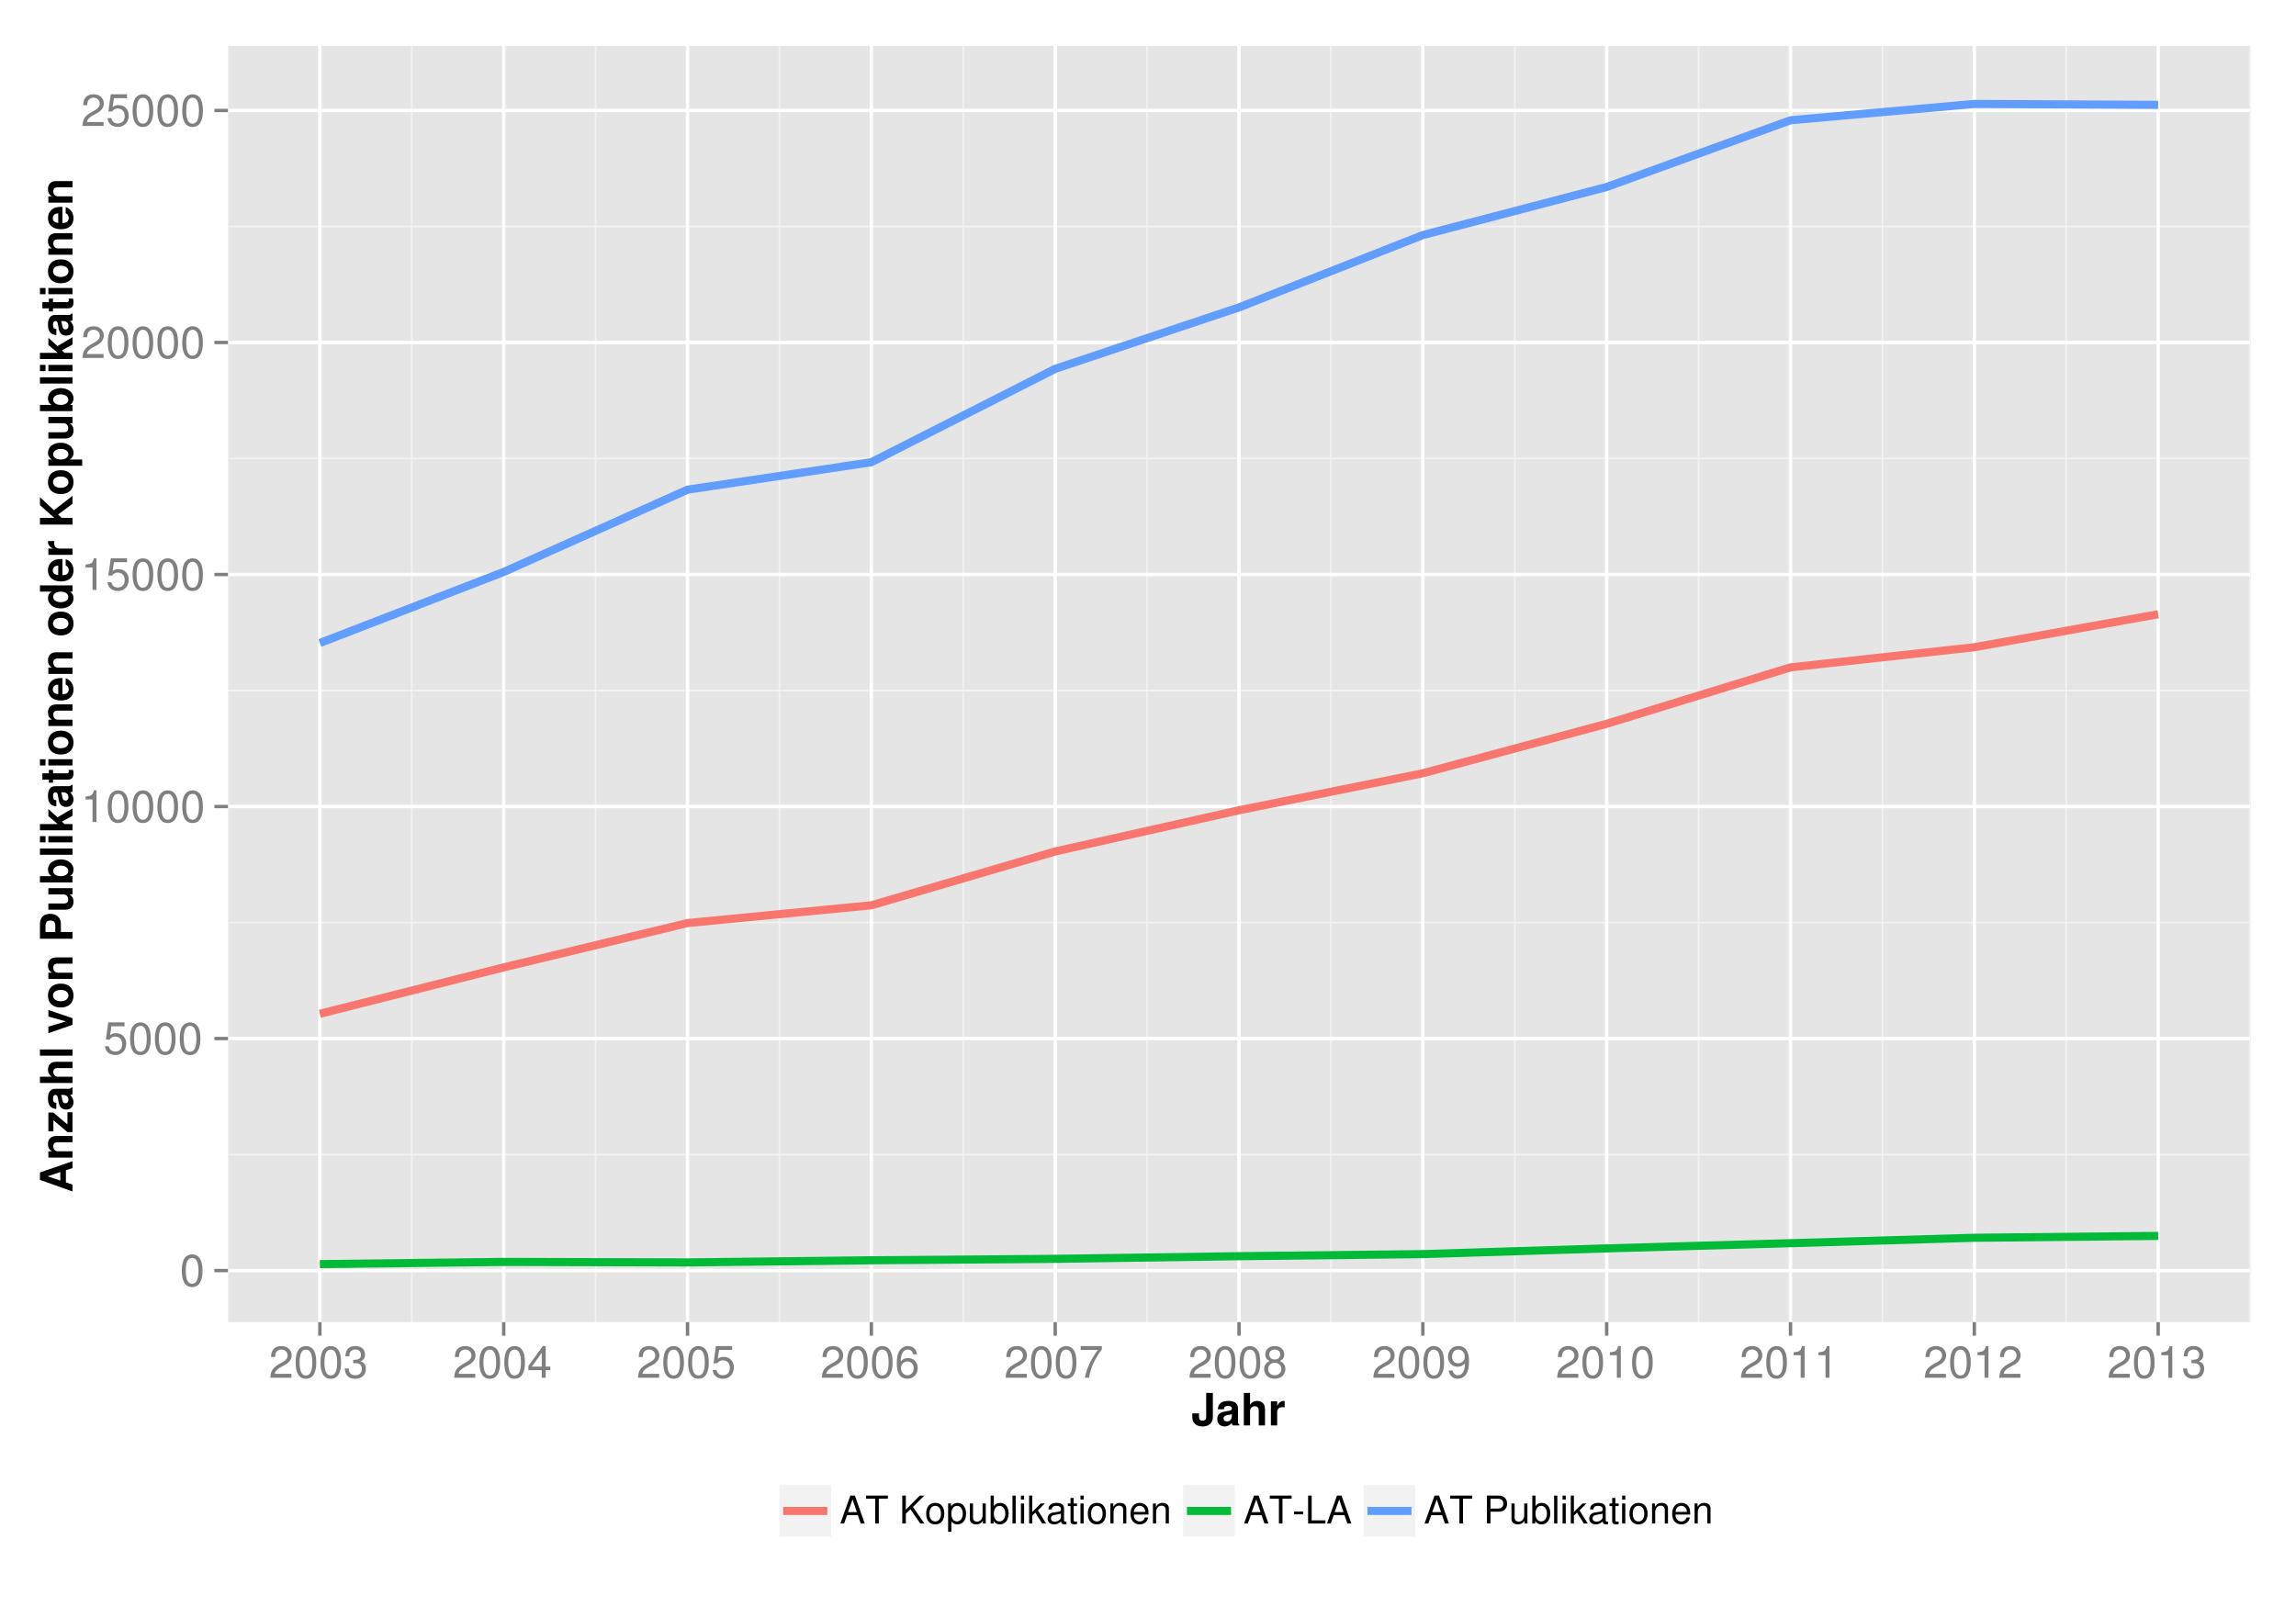 <?xml version="1.0" encoding="UTF-8"?>
<svg xmlns="http://www.w3.org/2000/svg" xmlns:xlink="http://www.w3.org/1999/xlink" width="720pt" height="504pt" viewBox="0 0 720 504" version="1.1">
<defs>
<g>
<symbol overflow="visible" id="glyph0-0">
<path style="stroke:none;" d=""/>
</symbol>
<symbol overflow="visible" id="glyph0-1">
<path style="stroke:none;" d="M 3.844 -9.922 C 2.922 -9.922 2.094 -9.516 1.562 -8.828 C 0.922 -7.969 0.609 -6.641 0.609 -4.797 C 0.609 -1.453 1.719 0.328 3.844 0.328 C 5.953 0.328 7.094 -1.453 7.094 -4.719 C 7.094 -6.656 6.797 -7.938 6.125 -8.828 C 5.609 -9.531 4.781 -9.922 3.844 -9.922 Z M 3.844 -8.828 C 5.188 -8.828 5.844 -7.484 5.844 -4.828 C 5.844 -2.016 5.188 -0.703 3.828 -0.703 C 2.516 -0.703 1.859 -2.078 1.859 -4.781 C 1.859 -7.5 2.516 -8.828 3.844 -8.828 Z M 3.844 -8.828 "/>
</symbol>
<symbol overflow="visible" id="glyph0-2">
<path style="stroke:none;" d="M 6.656 -9.922 L 1.547 -9.922 L 0.797 -4.516 L 1.938 -4.516 C 2.5 -5.203 2.984 -5.453 3.75 -5.453 C 5.078 -5.453 5.922 -4.531 5.922 -3.062 C 5.922 -1.641 5.094 -0.766 3.75 -0.766 C 2.672 -0.766 2.016 -1.312 1.719 -2.438 L 0.484 -2.438 C 0.656 -1.625 0.797 -1.234 1.094 -0.875 C 1.656 -0.109 2.656 0.328 3.781 0.328 C 5.781 0.328 7.188 -1.141 7.188 -3.234 C 7.188 -5.188 5.875 -6.531 3.969 -6.531 C 3.281 -6.531 2.719 -6.359 2.141 -5.938 L 2.531 -8.703 L 6.656 -8.703 Z M 6.656 -9.922 "/>
</symbol>
<symbol overflow="visible" id="glyph0-3">
<path style="stroke:none;" d="M 3.625 -7.062 L 3.625 0 L 4.859 0 L 4.859 -9.922 L 4.047 -9.922 C 3.609 -8.406 3.328 -8.188 1.422 -7.953 L 1.422 -7.062 Z M 3.625 -7.062 "/>
</symbol>
<symbol overflow="visible" id="glyph0-4">
<path style="stroke:none;" d="M 7.078 -1.219 L 1.859 -1.219 C 1.984 -2.031 2.438 -2.547 3.656 -3.266 L 5.047 -4.016 C 6.438 -4.781 7.156 -5.797 7.156 -7.016 C 7.156 -7.844 6.812 -8.609 6.234 -9.141 C 5.641 -9.672 4.906 -9.922 3.969 -9.922 C 2.719 -9.922 1.781 -9.484 1.234 -8.641 C 0.875 -8.109 0.734 -7.484 0.703 -6.484 L 1.938 -6.484 C 1.969 -7.156 2.062 -7.562 2.219 -7.875 C 2.547 -8.484 3.188 -8.844 3.938 -8.844 C 5.047 -8.844 5.891 -8.047 5.891 -6.984 C 5.891 -6.203 5.438 -5.531 4.547 -5.031 L 3.266 -4.297 C 1.188 -3.125 0.594 -2.188 0.469 0 L 7.078 0 Z M 7.078 -1.219 "/>
</symbol>
<symbol overflow="visible" id="glyph0-5">
<path style="stroke:none;" d="M 3.094 -4.547 L 3.25 -4.547 L 3.766 -4.562 C 5.125 -4.562 5.828 -3.953 5.828 -2.766 C 5.828 -1.516 5.047 -0.766 3.766 -0.766 C 2.422 -0.766 1.766 -1.438 1.688 -2.891 L 0.453 -2.891 C 0.5 -2.094 0.641 -1.562 0.875 -1.125 C 1.391 -0.172 2.359 0.328 3.719 0.328 C 5.766 0.328 7.078 -0.891 7.078 -2.766 C 7.078 -4.031 6.594 -4.734 5.406 -5.141 C 6.328 -5.5 6.797 -6.203 6.797 -7.203 C 6.797 -8.906 5.656 -9.922 3.766 -9.922 C 1.766 -9.922 0.703 -8.828 0.656 -6.719 L 1.891 -6.719 C 1.906 -7.328 1.953 -7.656 2.109 -7.969 C 2.391 -8.516 3.016 -8.844 3.781 -8.844 C 4.875 -8.844 5.531 -8.203 5.531 -7.156 C 5.531 -6.453 5.281 -6.031 4.734 -5.812 C 4.391 -5.672 3.969 -5.609 3.094 -5.594 Z M 3.094 -4.547 "/>
</symbol>
<symbol overflow="visible" id="glyph0-6">
<path style="stroke:none;" d="M 4.578 -2.375 L 4.578 0 L 5.812 0 L 5.812 -2.375 L 7.281 -2.375 L 7.281 -3.484 L 5.812 -3.484 L 5.812 -9.922 L 4.906 -9.922 L 0.391 -3.688 L 0.391 -2.375 Z M 4.578 -3.484 L 1.469 -3.484 L 4.578 -7.828 Z M 4.578 -3.484 "/>
</symbol>
<symbol overflow="visible" id="glyph0-7">
<path style="stroke:none;" d="M 6.969 -7.344 C 6.734 -8.953 5.672 -9.922 4.156 -9.922 C 3.062 -9.922 2.094 -9.391 1.5 -8.516 C 0.875 -7.547 0.609 -6.328 0.609 -4.516 C 0.609 -2.859 0.859 -1.797 1.438 -0.906 C 1.969 -0.109 2.844 0.328 3.938 0.328 C 5.828 0.328 7.188 -1.078 7.188 -3.031 C 7.188 -4.875 5.922 -6.172 4.141 -6.172 C 3.156 -6.172 2.391 -5.797 1.859 -5.062 C 1.875 -7.484 2.656 -8.828 4.078 -8.828 C 4.938 -8.828 5.547 -8.281 5.734 -7.344 Z M 3.984 -5.078 C 5.188 -5.078 5.922 -4.25 5.922 -2.922 C 5.922 -1.688 5.078 -0.766 3.953 -0.766 C 2.797 -0.766 1.938 -1.719 1.938 -3 C 1.938 -4.234 2.766 -5.078 3.984 -5.078 Z M 3.984 -5.078 "/>
</symbol>
<symbol overflow="visible" id="glyph0-8">
<path style="stroke:none;" d="M 7.281 -9.922 L 0.641 -9.922 L 0.641 -8.703 L 6 -8.703 C 3.641 -5.328 2.672 -3.266 1.938 0 L 3.25 0 C 3.797 -3.172 5.047 -5.906 7.281 -8.891 Z M 7.281 -9.922 "/>
</symbol>
<symbol overflow="visible" id="glyph0-9">
<path style="stroke:none;" d="M 5.469 -5.219 C 6.5 -5.844 6.828 -6.344 6.828 -7.281 C 6.828 -8.828 5.609 -9.922 3.844 -9.922 C 2.094 -9.922 0.875 -8.828 0.875 -7.281 C 0.875 -6.359 1.203 -5.859 2.219 -5.219 C 1.078 -4.672 0.516 -3.844 0.516 -2.766 C 0.516 -0.938 1.891 0.328 3.844 0.328 C 5.812 0.328 7.188 -0.938 7.188 -2.75 C 7.188 -3.844 6.625 -4.672 5.469 -5.219 Z M 3.844 -8.828 C 4.906 -8.828 5.578 -8.219 5.578 -7.25 C 5.578 -6.328 4.891 -5.719 3.844 -5.719 C 2.812 -5.719 2.125 -6.328 2.125 -7.266 C 2.125 -8.219 2.812 -8.828 3.844 -8.828 Z M 3.844 -4.672 C 5.078 -4.672 5.922 -3.891 5.922 -2.734 C 5.922 -1.547 5.078 -0.766 3.828 -0.766 C 2.625 -0.766 1.781 -1.562 1.781 -2.734 C 1.781 -3.891 2.625 -4.672 3.844 -4.672 Z M 3.844 -4.672 "/>
</symbol>
<symbol overflow="visible" id="glyph0-10">
<path style="stroke:none;" d="M 0.734 -2.266 C 0.984 -0.641 2.047 0.328 3.562 0.328 C 4.641 0.328 5.641 -0.203 6.219 -1.094 C 6.844 -2.062 7.125 -3.281 7.125 -5.078 C 7.125 -6.75 6.875 -7.812 6.281 -8.688 C 5.734 -9.484 4.875 -9.922 3.781 -9.922 C 1.891 -9.922 0.531 -8.531 0.531 -6.578 C 0.531 -4.734 1.797 -3.438 3.578 -3.438 C 4.516 -3.438 5.203 -3.766 5.859 -4.531 C 5.844 -2.109 5.047 -0.766 3.641 -0.766 C 2.766 -0.766 2.172 -1.312 1.969 -2.266 Z M 3.766 -8.844 C 4.906 -8.844 5.781 -7.891 5.781 -6.609 C 5.781 -5.391 4.922 -4.516 3.719 -4.516 C 2.531 -4.516 1.797 -5.344 1.797 -6.672 C 1.797 -7.938 2.625 -8.844 3.766 -8.844 Z M 3.766 -8.844 "/>
</symbol>
<symbol overflow="visible" id="glyph1-0">
<path style="stroke:none;" d=""/>
</symbol>
<symbol overflow="visible" id="glyph1-1">
<path style="stroke:none;" d="M 4.703 -10.203 L 4.703 -2.656 C 4.703 -1.891 4.297 -1.469 3.562 -1.469 C 2.766 -1.469 2.438 -1.859 2.438 -2.797 L 2.438 -3.781 L 0.344 -3.781 L 0.344 -2.766 C 0.344 -1.703 0.594 -1.047 1.188 -0.484 C 1.781 0.047 2.562 0.328 3.531 0.328 C 5.609 0.328 6.797 -0.75 6.797 -2.656 L 6.797 -10.203 Z M 4.703 -10.203 "/>
</symbol>
<symbol overflow="visible" id="glyph1-2">
<path style="stroke:none;" d="M 7.344 -0.234 C 6.984 -0.562 6.891 -0.766 6.891 -1.156 L 6.891 -5.359 C 6.891 -6.906 5.844 -7.688 3.797 -7.688 C 1.75 -7.688 0.688 -6.812 0.562 -5.062 L 2.453 -5.062 C 2.547 -5.859 2.875 -6.109 3.844 -6.109 C 4.594 -6.109 4.969 -5.859 4.969 -5.344 C 4.969 -5.094 4.844 -4.875 4.641 -4.766 C 4.375 -4.625 4.375 -4.625 3.406 -4.469 L 2.625 -4.328 C 1.125 -4.078 0.391 -3.297 0.391 -1.953 C 0.391 -1.297 0.578 -0.766 0.922 -0.391 C 1.359 0.062 2.016 0.328 2.688 0.328 C 3.531 0.328 4.297 -0.047 4.984 -0.75 C 4.984 -0.359 5.031 -0.219 5.203 0 L 7.344 0 Z M 4.969 -3.031 C 4.969 -1.906 4.406 -1.266 3.422 -1.266 C 2.766 -1.266 2.359 -1.609 2.359 -2.172 C 2.359 -2.766 2.656 -3.031 3.469 -3.203 L 4.141 -3.328 C 4.656 -3.438 4.75 -3.453 4.969 -3.562 Z M 4.969 -3.031 "/>
</symbol>
<symbol overflow="visible" id="glyph1-3">
<path style="stroke:none;" d="M 0.938 -10.203 L 0.938 0 L 2.891 0 L 2.891 -4.531 C 2.891 -5.406 3.531 -6.016 4.406 -6.016 C 4.828 -6.016 5.172 -5.859 5.391 -5.562 C 5.562 -5.312 5.609 -5.109 5.609 -4.625 L 5.609 0 L 7.578 0 L 7.578 -5.062 C 7.578 -6 7.328 -6.672 6.797 -7.109 C 6.375 -7.469 5.734 -7.688 5.109 -7.688 C 4.141 -7.688 3.438 -7.297 2.891 -6.469 L 2.891 -10.203 Z M 0.938 -10.203 "/>
</symbol>
<symbol overflow="visible" id="glyph1-4">
<path style="stroke:none;" d="M 0.875 -7.562 L 0.875 0 L 2.844 0 L 2.844 -4.016 C 2.844 -5.172 3.422 -5.734 4.562 -5.734 C 4.781 -5.734 4.906 -5.719 5.188 -5.688 L 5.188 -7.672 C 5.062 -7.688 5 -7.688 4.938 -7.688 C 4.047 -7.688 3.266 -7.094 2.844 -6.078 L 2.844 -7.562 Z M 0.875 -7.562 "/>
</symbol>
<symbol overflow="visible" id="glyph2-0">
<path style="stroke:none;" d=""/>
</symbol>
<symbol overflow="visible" id="glyph2-1">
<path style="stroke:none;" d="M -2.062 -7.016 L 0 -7.688 L 0 -9.844 L -10.203 -6.312 L -10.203 -3.984 L 0 -0.359 L 0 -2.5 L -2.062 -3.188 Z M -3.812 -6.438 L -3.812 -3.781 L -7.797 -5.109 Z M -3.812 -6.438 "/>
</symbol>
<symbol overflow="visible" id="glyph2-2">
<path style="stroke:none;" d="M -7.562 -0.875 L 0 -0.875 L 0 -2.844 L -4.531 -2.844 C -5.438 -2.844 -6.016 -3.469 -6.016 -4.422 C -6.016 -5.266 -5.562 -5.688 -4.656 -5.688 L 0 -5.688 L 0 -7.641 L -5.062 -7.641 C -6.734 -7.641 -7.688 -6.719 -7.688 -5.109 C -7.688 -4.094 -7.312 -3.406 -6.469 -2.844 L -7.562 -2.844 Z M -7.562 -0.875 "/>
</symbol>
<symbol overflow="visible" id="glyph2-3">
<path style="stroke:none;" d="M -7.562 -6.422 L -7.562 -0.547 L -5.984 -0.547 L -5.984 -4.031 L -1.578 -0.297 L 0 -0.297 L 0 -6.547 L -1.578 -6.547 L -1.578 -2.719 L -5.984 -6.422 Z M -7.562 -6.422 "/>
</symbol>
<symbol overflow="visible" id="glyph2-4">
<path style="stroke:none;" d="M -0.234 -7.344 C -0.562 -6.984 -0.766 -6.891 -1.156 -6.891 L -5.359 -6.891 C -6.906 -6.891 -7.688 -5.844 -7.688 -3.797 C -7.688 -1.75 -6.812 -0.688 -5.062 -0.562 L -5.062 -2.453 C -5.859 -2.547 -6.109 -2.875 -6.109 -3.844 C -6.109 -4.594 -5.859 -4.969 -5.344 -4.969 C -5.094 -4.969 -4.875 -4.844 -4.766 -4.641 C -4.625 -4.375 -4.625 -4.375 -4.469 -3.406 L -4.328 -2.625 C -4.078 -1.125 -3.297 -0.391 -1.953 -0.391 C -1.297 -0.391 -0.766 -0.578 -0.391 -0.922 C 0.062 -1.359 0.328 -2.016 0.328 -2.688 C 0.328 -3.531 -0.047 -4.297 -0.75 -4.984 C -0.359 -4.984 -0.219 -5.031 0 -5.203 L 0 -7.344 Z M -3.031 -4.969 C -1.906 -4.969 -1.266 -4.406 -1.266 -3.422 C -1.266 -2.766 -1.609 -2.359 -2.172 -2.359 C -2.766 -2.359 -3.031 -2.656 -3.203 -3.469 L -3.328 -4.141 C -3.438 -4.656 -3.453 -4.75 -3.562 -4.969 Z M -3.031 -4.969 "/>
</symbol>
<symbol overflow="visible" id="glyph2-5">
<path style="stroke:none;" d="M -10.203 -0.938 L 0 -0.938 L 0 -2.891 L -4.531 -2.891 C -5.406 -2.891 -6.016 -3.531 -6.016 -4.406 C -6.016 -4.828 -5.859 -5.172 -5.562 -5.391 C -5.312 -5.562 -5.109 -5.609 -4.625 -5.609 L 0 -5.609 L 0 -7.578 L -5.062 -7.578 C -6 -7.578 -6.672 -7.328 -7.109 -6.797 C -7.469 -6.375 -7.688 -5.734 -7.688 -5.109 C -7.688 -4.141 -7.297 -3.438 -6.469 -2.891 L -10.203 -2.891 Z M -10.203 -0.938 "/>
</symbol>
<symbol overflow="visible" id="glyph2-6">
<path style="stroke:none;" d="M -10.203 -2.891 L -10.203 -0.938 L 0 -0.938 L 0 -2.891 Z M -10.203 -2.891 "/>
</symbol>
<symbol overflow="visible" id="glyph2-7">
<path style="stroke:none;" d=""/>
</symbol>
<symbol overflow="visible" id="glyph2-8">
<path style="stroke:none;" d="M 0 -4.906 L -7.562 -7.5 L -7.562 -5.438 L -2.031 -3.906 L -7.562 -2.266 L -7.562 -0.203 L 0 -2.844 Z M 0 -4.906 "/>
</symbol>
<symbol overflow="visible" id="glyph2-9">
<path style="stroke:none;" d="M -7.688 -4.219 C -7.688 -1.906 -6.156 -0.484 -3.688 -0.484 C -1.188 -0.484 0.328 -1.906 0.328 -4.234 C 0.328 -6.531 -1.203 -7.969 -3.625 -7.969 C -6.188 -7.969 -7.688 -6.578 -7.688 -4.219 Z M -6.109 -4.234 C -6.109 -5.312 -5.141 -6 -3.656 -6 C -2.234 -6 -1.266 -5.281 -1.266 -4.234 C -1.266 -3.156 -2.234 -2.453 -3.688 -2.453 C -5.125 -2.453 -6.109 -3.156 -6.109 -4.234 Z M -6.109 -4.234 "/>
</symbol>
<symbol overflow="visible" id="glyph2-10">
<path style="stroke:none;" d="M -3.641 -3.156 L -3.641 -5.781 C -3.641 -7.656 -4.969 -8.859 -7.047 -8.859 C -9.094 -8.859 -10.203 -7.703 -10.203 -5.578 L -10.203 -1.062 L 0 -1.062 L 0 -3.156 Z M -5.391 -3.156 L -8.453 -3.156 L -8.453 -5.125 C -8.453 -6.25 -7.969 -6.766 -6.922 -6.766 C -5.875 -6.766 -5.391 -6.25 -5.391 -5.125 Z M -5.391 -3.156 "/>
</symbol>
<symbol overflow="visible" id="glyph2-11">
<path style="stroke:none;" d="M 0 -7.578 L -7.562 -7.578 L -7.562 -5.609 L -2.828 -5.609 C -1.938 -5.609 -1.344 -4.984 -1.344 -4.031 C -1.344 -3.188 -1.797 -2.766 -2.703 -2.766 L -7.562 -2.766 L -7.562 -0.812 L -2.297 -0.812 C -0.625 -0.812 0.328 -1.734 0.328 -3.344 C 0.328 -4.375 -0.062 -5.047 -0.891 -5.609 L 0 -5.609 Z M 0 -7.578 "/>
</symbol>
<symbol overflow="visible" id="glyph2-12">
<path style="stroke:none;" d="M -10.203 -0.828 L 0 -0.828 L 0 -2.781 L -0.766 -2.781 C -0.031 -3.266 0.328 -3.922 0.328 -4.875 C 0.328 -6.672 -1.406 -8.047 -3.688 -8.047 C -4.703 -8.047 -5.734 -7.734 -6.469 -7.234 C -7.203 -6.719 -7.688 -5.797 -7.688 -4.875 C -7.688 -3.938 -7.344 -3.266 -6.578 -2.781 L -10.203 -2.781 Z M -6.047 -4.438 C -6.047 -5.406 -5.062 -6.094 -3.672 -6.094 C -2.297 -6.094 -1.312 -5.406 -1.312 -4.438 C -1.312 -3.438 -2.266 -2.781 -3.703 -2.781 C -5.078 -2.781 -6.047 -3.453 -6.047 -4.438 Z M -6.047 -4.438 "/>
</symbol>
<symbol overflow="visible" id="glyph2-13">
<path style="stroke:none;" d="M -7.562 -2.891 L -7.562 -0.938 L 0 -0.938 L 0 -2.891 Z M -10.203 -2.891 L -10.203 -0.938 L -8.453 -0.938 L -8.453 -2.891 Z M -10.203 -2.891 "/>
</symbol>
<symbol overflow="visible" id="glyph2-14">
<path style="stroke:none;" d="M -4.625 -2.781 L -10.203 -2.781 L -10.203 -0.828 L 0 -0.828 L 0 -2.781 L -2.484 -2.781 L -3.328 -3.562 L 0 -5.375 L 0 -7.672 L -4.703 -4.906 L -7.562 -7.484 L -7.562 -5.266 Z M -4.625 -2.781 "/>
</symbol>
<symbol overflow="visible" id="glyph2-15">
<path style="stroke:none;" d="M -7.406 -4.219 L -7.406 -3.125 L -9.438 -3.125 L -9.438 -1.156 L -7.406 -1.156 L -7.406 -0.203 L -6.109 -0.203 L -6.109 -1.156 L -1.453 -1.156 C -0.266 -1.156 0.328 -1.797 0.328 -3.078 C 0.328 -3.516 0.281 -3.859 0.172 -4.219 L -1.203 -4.219 C -1.172 -4.016 -1.156 -3.906 -1.156 -3.766 C -1.156 -3.25 -1.312 -3.125 -1.984 -3.125 L -6.109 -3.125 L -6.109 -4.219 Z M -7.406 -4.219 "/>
</symbol>
<symbol overflow="visible" id="glyph2-16">
<path style="stroke:none;" d="M -3.156 -7.344 C -3.328 -7.344 -3.406 -7.344 -3.5 -7.344 C -4.25 -7.344 -4.953 -7.234 -5.484 -7.062 C -6.859 -6.547 -7.688 -5.328 -7.688 -3.812 C -7.688 -1.641 -6.125 -0.312 -3.578 -0.312 C -1.156 -0.312 0.328 -1.625 0.328 -3.766 C 0.328 -5.453 -0.641 -6.828 -2.125 -7.266 L -2.125 -5.328 C -1.531 -5.094 -1.172 -4.547 -1.172 -3.844 C -1.172 -3.281 -1.406 -2.828 -1.828 -2.547 C -2.109 -2.359 -2.453 -2.297 -3.156 -2.266 Z M -4.469 -2.297 C -5.609 -2.422 -6.188 -2.906 -6.188 -3.781 C -6.188 -4.266 -5.953 -4.719 -5.562 -5 C -5.281 -5.188 -4.984 -5.266 -4.469 -5.312 Z M -4.469 -2.297 "/>
</symbol>
<symbol overflow="visible" id="glyph2-17">
<path style="stroke:none;" d="M 0 -5.672 L 0 -7.625 L -10.203 -7.625 L -10.203 -5.672 L -6.578 -5.672 C -7.344 -5.188 -7.688 -4.516 -7.688 -3.578 C -7.688 -1.781 -5.953 -0.406 -3.672 -0.406 C -2.641 -0.406 -1.609 -0.719 -0.875 -1.219 C -0.156 -1.734 0.328 -2.656 0.328 -3.578 C 0.328 -4.516 -0.031 -5.188 -0.766 -5.672 Z M -6.047 -4.016 C -6.047 -5.016 -5.078 -5.672 -3.641 -5.672 C -2.266 -5.672 -1.312 -5 -1.312 -4.016 C -1.312 -3.031 -2.281 -2.359 -3.672 -2.359 C -5.062 -2.359 -6.047 -3.031 -6.047 -4.016 Z M -6.047 -4.016 "/>
</symbol>
<symbol overflow="visible" id="glyph2-18">
<path style="stroke:none;" d="M -7.562 -0.875 L 0 -0.875 L 0 -2.844 L -4.016 -2.844 C -5.172 -2.844 -5.734 -3.422 -5.734 -4.562 C -5.734 -4.781 -5.719 -4.906 -5.688 -5.188 L -7.672 -5.188 C -7.688 -5.062 -7.688 -5 -7.688 -4.938 C -7.688 -4.047 -7.094 -3.266 -6.078 -2.844 L -7.562 -2.844 Z M -7.562 -0.875 "/>
</symbol>
<symbol overflow="visible" id="glyph2-19">
<path style="stroke:none;" d="M -3.422 -3.141 L -4.516 -4.188 L 0 -7.531 L 0 -10.031 L -5.812 -5.531 L -10.203 -9.609 L -10.203 -7.125 L -5.719 -3.141 L -10.203 -3.141 L -10.203 -1.031 L 0 -1.031 L 0 -3.141 Z M -3.422 -3.141 "/>
</symbol>
<symbol overflow="visible" id="glyph2-20">
<path style="stroke:none;" d="M -7.562 -2.766 L -7.562 -0.812 L 3.047 -0.812 L 3.047 -2.766 L -0.891 -2.766 C -0.062 -3.25 0.344 -3.922 0.344 -4.875 C 0.344 -6.688 -1.375 -8.031 -3.672 -8.031 C -4.734 -8.031 -5.797 -7.734 -6.5 -7.219 C -7.203 -6.719 -7.688 -5.781 -7.688 -4.875 C -7.688 -3.922 -7.281 -3.25 -6.438 -2.766 Z M -6.047 -4.422 C -6.047 -5.422 -5.078 -6.078 -3.641 -6.078 C -2.266 -6.078 -1.297 -5.391 -1.297 -4.422 C -1.297 -3.438 -2.25 -2.766 -3.672 -2.766 C -5.078 -2.766 -6.047 -3.438 -6.047 -4.422 Z M -6.047 -4.422 "/>
</symbol>
<symbol overflow="visible" id="glyph3-0">
<path style="stroke:none;" d=""/>
</symbol>
<symbol overflow="visible" id="glyph3-1">
<path style="stroke:none;" d="M 5.688 -2.625 L 6.594 0 L 7.844 0 L 4.766 -8.75 L 3.328 -8.75 L 0.203 0 L 1.391 0 L 2.312 -2.625 Z M 5.375 -3.562 L 2.594 -3.562 L 4.031 -7.547 Z M 5.375 -3.562 "/>
</symbol>
<symbol overflow="visible" id="glyph3-2">
<path style="stroke:none;" d="M 4.25 -7.766 L 7.109 -7.766 L 7.109 -8.75 L 0.25 -8.75 L 0.25 -7.766 L 3.125 -7.766 L 3.125 0 L 4.25 0 Z M 4.25 -7.766 "/>
</symbol>
<symbol overflow="visible" id="glyph3-3">
<path style="stroke:none;" d=""/>
</symbol>
<symbol overflow="visible" id="glyph3-4">
<path style="stroke:none;" d="M 2.062 -3.062 L 3.484 -4.484 L 6.578 0 L 7.891 0 L 4.297 -5.188 L 7.859 -8.75 L 6.422 -8.75 L 2.062 -4.312 L 2.062 -8.75 L 0.953 -8.75 L 0.953 0 L 2.062 0 Z M 2.062 -3.062 "/>
</symbol>
<symbol overflow="visible" id="glyph3-5">
<path style="stroke:none;" d="M 3.266 -6.469 C 1.5 -6.469 0.438 -5.203 0.438 -3.094 C 0.438 -0.984 1.484 0.281 3.281 0.281 C 5.047 0.281 6.125 -0.984 6.125 -3.047 C 6.125 -5.219 5.078 -6.469 3.266 -6.469 Z M 3.281 -5.547 C 4.406 -5.547 5.078 -4.625 5.078 -3.062 C 5.078 -1.578 4.375 -0.641 3.281 -0.641 C 2.156 -0.641 1.469 -1.578 1.469 -3.094 C 1.469 -4.609 2.156 -5.547 3.281 -5.547 Z M 3.281 -5.547 "/>
</symbol>
<symbol overflow="visible" id="glyph3-6">
<path style="stroke:none;" d="M 0.641 2.609 L 1.656 2.609 L 1.656 -0.656 C 2.188 -0.016 2.766 0.281 3.594 0.281 C 5.203 0.281 6.281 -1.031 6.281 -3.031 C 6.281 -5.141 5.25 -6.469 3.578 -6.469 C 2.719 -6.469 2.047 -6.078 1.578 -5.344 L 1.578 -6.281 L 0.641 -6.281 Z M 3.406 -5.531 C 4.516 -5.531 5.234 -4.562 5.234 -3.062 C 5.234 -1.625 4.5 -0.656 3.406 -0.656 C 2.359 -0.656 1.656 -1.625 1.656 -3.094 C 1.656 -4.578 2.359 -5.531 3.406 -5.531 Z M 3.406 -5.531 "/>
</symbol>
<symbol overflow="visible" id="glyph3-7">
<path style="stroke:none;" d="M 5.781 0 L 5.781 -6.281 L 4.781 -6.281 L 4.781 -2.719 C 4.781 -1.438 4.109 -0.594 3.078 -0.594 C 2.281 -0.594 1.781 -1.078 1.781 -1.844 L 1.781 -6.281 L 0.781 -6.281 L 0.781 -1.438 C 0.781 -0.391 1.562 0.281 2.781 0.281 C 3.703 0.281 4.297 -0.047 4.891 -0.875 L 4.891 0 Z M 5.781 0 "/>
</symbol>
<symbol overflow="visible" id="glyph3-8">
<path style="stroke:none;" d="M 0.641 -8.75 L 0.641 0 L 1.547 0 L 1.547 -0.797 C 2.031 -0.078 2.656 0.281 3.547 0.281 C 5.203 0.281 6.281 -1.078 6.281 -3.172 C 6.281 -5.203 5.25 -6.469 3.594 -6.469 C 2.719 -6.469 2.109 -6.141 1.641 -5.438 L 1.641 -8.75 Z M 3.391 -5.531 C 4.516 -5.531 5.234 -4.562 5.234 -3.062 C 5.234 -1.625 4.484 -0.656 3.391 -0.656 C 2.344 -0.656 1.641 -1.625 1.641 -3.094 C 1.641 -4.578 2.344 -5.531 3.391 -5.531 Z M 3.391 -5.531 "/>
</symbol>
<symbol overflow="visible" id="glyph3-9">
<path style="stroke:none;" d="M 1.828 -8.75 L 0.812 -8.75 L 0.812 0 L 1.828 0 Z M 1.828 -8.75 "/>
</symbol>
<symbol overflow="visible" id="glyph3-10">
<path style="stroke:none;" d="M 1.797 -6.281 L 0.797 -6.281 L 0.797 0 L 1.797 0 Z M 1.797 -8.75 L 0.797 -8.75 L 0.797 -7.484 L 1.797 -7.484 Z M 1.797 -8.75 "/>
</symbol>
<symbol overflow="visible" id="glyph3-11">
<path style="stroke:none;" d="M 1.688 -8.75 L 0.703 -8.75 L 0.703 0 L 1.688 0 L 1.688 -2.453 L 2.656 -3.406 L 4.781 0 L 6.031 0 L 3.453 -4.109 L 5.641 -6.281 L 4.359 -6.281 L 1.688 -3.625 Z M 1.688 -8.75 "/>
</symbol>
<symbol overflow="visible" id="glyph3-12">
<path style="stroke:none;" d="M 6.422 -0.594 C 6.312 -0.562 6.266 -0.562 6.203 -0.562 C 5.859 -0.562 5.656 -0.75 5.656 -1.062 L 5.656 -4.75 C 5.656 -5.875 4.844 -6.469 3.297 -6.469 C 2.391 -6.469 1.625 -6.203 1.219 -5.734 C 0.922 -5.406 0.797 -5.047 0.781 -4.422 L 1.781 -4.422 C 1.875 -5.203 2.328 -5.547 3.266 -5.547 C 4.156 -5.547 4.672 -5.203 4.672 -4.609 L 4.672 -4.344 C 4.672 -3.922 4.422 -3.75 3.625 -3.641 C 2.203 -3.469 1.984 -3.422 1.609 -3.266 C 0.875 -2.969 0.5 -2.406 0.5 -1.578 C 0.5 -0.438 1.297 0.281 2.562 0.281 C 3.359 0.281 4 0 4.703 -0.641 C 4.781 -0.016 5.094 0.281 5.734 0.281 C 5.938 0.281 6.094 0.25 6.422 0.172 Z M 4.672 -1.984 C 4.672 -1.641 4.578 -1.438 4.266 -1.156 C 3.859 -0.797 3.375 -0.594 2.781 -0.594 C 2 -0.594 1.547 -0.969 1.547 -1.609 C 1.547 -2.266 1.984 -2.609 3.062 -2.766 C 4.109 -2.906 4.328 -2.953 4.672 -3.109 Z M 4.672 -1.984 "/>
</symbol>
<symbol overflow="visible" id="glyph3-13">
<path style="stroke:none;" d="M 3.047 -6.281 L 2.016 -6.281 L 2.016 -8.016 L 1.016 -8.016 L 1.016 -6.281 L 0.172 -6.281 L 0.172 -5.469 L 1.016 -5.469 L 1.016 -0.719 C 1.016 -0.078 1.453 0.281 2.234 0.281 C 2.469 0.281 2.719 0.25 3.047 0.188 L 3.047 -0.641 C 2.922 -0.609 2.766 -0.594 2.562 -0.594 C 2.141 -0.594 2.016 -0.719 2.016 -1.156 L 2.016 -5.469 L 3.047 -5.469 Z M 3.047 -6.281 "/>
</symbol>
<symbol overflow="visible" id="glyph3-14">
<path style="stroke:none;" d="M 0.844 -6.281 L 0.844 0 L 1.844 0 L 1.844 -3.469 C 1.844 -4.75 2.516 -5.594 3.547 -5.594 C 4.344 -5.594 4.844 -5.109 4.844 -4.359 L 4.844 0 L 5.844 0 L 5.844 -4.75 C 5.844 -5.797 5.062 -6.469 3.859 -6.469 C 2.922 -6.469 2.312 -6.109 1.766 -5.234 L 1.766 -6.281 Z M 0.844 -6.281 "/>
</symbol>
<symbol overflow="visible" id="glyph3-15">
<path style="stroke:none;" d="M 6.156 -2.812 C 6.156 -3.766 6.078 -4.344 5.906 -4.812 C 5.5 -5.844 4.531 -6.469 3.359 -6.469 C 1.609 -6.469 0.484 -5.125 0.484 -3.062 C 0.484 -1 1.578 0.281 3.344 0.281 C 4.781 0.281 5.766 -0.547 6.031 -1.906 L 5.016 -1.906 C 4.734 -1.078 4.172 -0.641 3.375 -0.641 C 2.734 -0.641 2.203 -0.938 1.859 -1.469 C 1.625 -1.828 1.531 -2.188 1.531 -2.812 Z M 1.547 -3.625 C 1.625 -4.781 2.344 -5.547 3.344 -5.547 C 4.328 -5.547 5.094 -4.734 5.094 -3.703 C 5.094 -3.672 5.094 -3.641 5.078 -3.625 Z M 1.547 -3.625 "/>
</symbol>
<symbol overflow="visible" id="glyph3-16">
<path style="stroke:none;" d="M 3.406 -3.75 L 0.547 -3.75 L 0.547 -2.875 L 3.406 -2.875 Z M 3.406 -3.75 "/>
</symbol>
<symbol overflow="visible" id="glyph3-17">
<path style="stroke:none;" d="M 2.078 -8.75 L 0.953 -8.75 L 0.953 0 L 6.391 0 L 6.391 -0.984 L 2.078 -0.984 Z M 2.078 -8.75 "/>
</symbol>
<symbol overflow="visible" id="glyph3-18">
<path style="stroke:none;" d="M 2.203 -3.703 L 4.953 -3.703 C 5.641 -3.703 6.188 -3.906 6.641 -4.328 C 7.172 -4.812 7.406 -5.375 7.406 -6.188 C 7.406 -7.828 6.438 -8.75 4.703 -8.75 L 1.094 -8.75 L 1.094 0 L 2.203 0 Z M 2.203 -4.688 L 2.203 -7.766 L 4.531 -7.766 C 5.609 -7.766 6.234 -7.188 6.234 -6.234 C 6.234 -5.266 5.609 -4.688 4.531 -4.688 Z M 2.203 -4.688 "/>
</symbol>
</g>
<clipPath id="clip1">
  <path d="M 71.488 14.398 L 706 14.398 L 706 415 L 71.488 415 Z M 71.488 14.398 "/>
</clipPath>
<clipPath id="clip2">
  <path d="M 71.488 361 L 706 361 L 706 363 L 71.488 363 Z M 71.488 361 "/>
</clipPath>
<clipPath id="clip3">
  <path d="M 71.488 289 L 706 289 L 706 290 L 71.488 290 Z M 71.488 289 "/>
</clipPath>
<clipPath id="clip4">
  <path d="M 71.488 216 L 706 216 L 706 217 L 71.488 217 Z M 71.488 216 "/>
</clipPath>
<clipPath id="clip5">
  <path d="M 71.488 143 L 706 143 L 706 145 L 71.488 145 Z M 71.488 143 "/>
</clipPath>
<clipPath id="clip6">
  <path d="M 71.488 70 L 706 70 L 706 72 L 71.488 72 Z M 71.488 70 "/>
</clipPath>
<clipPath id="clip7">
  <path d="M 71.488 14.398 L 72 14.398 L 72 415 L 71.488 415 Z M 71.488 14.398 "/>
</clipPath>
<clipPath id="clip8">
  <path d="M 128 14.398 L 130 14.398 L 130 415 L 128 415 Z M 128 14.398 "/>
</clipPath>
<clipPath id="clip9">
  <path d="M 186 14.398 L 188 14.398 L 188 415 L 186 415 Z M 186 14.398 "/>
</clipPath>
<clipPath id="clip10">
  <path d="M 244 14.398 L 245 14.398 L 245 415 L 244 415 Z M 244 14.398 "/>
</clipPath>
<clipPath id="clip11">
  <path d="M 301 14.398 L 303 14.398 L 303 415 L 301 415 Z M 301 14.398 "/>
</clipPath>
<clipPath id="clip12">
  <path d="M 359 14.398 L 360 14.398 L 360 415 L 359 415 Z M 359 14.398 "/>
</clipPath>
<clipPath id="clip13">
  <path d="M 417 14.398 L 418 14.398 L 418 415 L 417 415 Z M 417 14.398 "/>
</clipPath>
<clipPath id="clip14">
  <path d="M 474 14.398 L 476 14.398 L 476 415 L 474 415 Z M 474 14.398 "/>
</clipPath>
<clipPath id="clip15">
  <path d="M 532 14.398 L 533 14.398 L 533 415 L 532 415 Z M 532 14.398 "/>
</clipPath>
<clipPath id="clip16">
  <path d="M 590 14.398 L 591 14.398 L 591 415 L 590 415 Z M 590 14.398 "/>
</clipPath>
<clipPath id="clip17">
  <path d="M 647 14.398 L 649 14.398 L 649 415 L 647 415 Z M 647 14.398 "/>
</clipPath>
<clipPath id="clip18">
  <path d="M 705 14.398 L 706 14.398 L 706 415 L 705 415 Z M 705 14.398 "/>
</clipPath>
<clipPath id="clip19">
  <path d="M 71.488 397 L 706.602 397 L 706.602 400 L 71.488 400 Z M 71.488 397 "/>
</clipPath>
<clipPath id="clip20">
  <path d="M 71.488 325 L 706.602 325 L 706.602 327 L 71.488 327 Z M 71.488 325 "/>
</clipPath>
<clipPath id="clip21">
  <path d="M 71.488 252 L 706.602 252 L 706.602 254 L 71.488 254 Z M 71.488 252 "/>
</clipPath>
<clipPath id="clip22">
  <path d="M 71.488 179 L 706.602 179 L 706.602 181 L 71.488 181 Z M 71.488 179 "/>
</clipPath>
<clipPath id="clip23">
  <path d="M 71.488 106 L 706.602 106 L 706.602 108 L 71.488 108 Z M 71.488 106 "/>
</clipPath>
<clipPath id="clip24">
  <path d="M 71.488 34 L 706.602 34 L 706.602 36 L 71.488 36 Z M 71.488 34 "/>
</clipPath>
<clipPath id="clip25">
  <path d="M 99 14.398 L 101 14.398 L 101 415.66 L 99 415.66 Z M 99 14.398 "/>
</clipPath>
<clipPath id="clip26">
  <path d="M 157 14.398 L 159 14.398 L 159 415.66 L 157 415.66 Z M 157 14.398 "/>
</clipPath>
<clipPath id="clip27">
  <path d="M 215 14.398 L 217 14.398 L 217 415.66 L 215 415.66 Z M 215 14.398 "/>
</clipPath>
<clipPath id="clip28">
  <path d="M 272 14.398 L 274 14.398 L 274 415.66 L 272 415.66 Z M 272 14.398 "/>
</clipPath>
<clipPath id="clip29">
  <path d="M 330 14.398 L 332 14.398 L 332 415.66 L 330 415.66 Z M 330 14.398 "/>
</clipPath>
<clipPath id="clip30">
  <path d="M 388 14.398 L 390 14.398 L 390 415.66 L 388 415.66 Z M 388 14.398 "/>
</clipPath>
<clipPath id="clip31">
  <path d="M 445 14.398 L 447 14.398 L 447 415.66 L 445 415.66 Z M 445 14.398 "/>
</clipPath>
<clipPath id="clip32">
  <path d="M 503 14.398 L 505 14.398 L 505 415.66 L 503 415.66 Z M 503 14.398 "/>
</clipPath>
<clipPath id="clip33">
  <path d="M 560 14.398 L 563 14.398 L 563 415.66 L 560 415.66 Z M 560 14.398 "/>
</clipPath>
<clipPath id="clip34">
  <path d="M 618 14.398 L 620 14.398 L 620 415.66 L 618 415.66 Z M 618 14.398 "/>
</clipPath>
<clipPath id="clip35">
  <path d="M 676 14.398 L 678 14.398 L 678 415.66 L 676 415.66 Z M 676 14.398 "/>
</clipPath>
</defs>
<g id="surface1692">
<rect x="0" y="0" width="720" height="504" style="fill:rgb(100%,100%,100%);fill-opacity:1;stroke:none;"/>
<rect x="0" y="0" width="720" height="504" style="fill:rgb(100%,100%,100%);fill-opacity:1;stroke:none;"/>
<path style="fill:none;stroke-width:1.063;stroke-linecap:round;stroke-linejoin:round;stroke:rgb(100%,100%,100%);stroke-opacity:1;stroke-miterlimit:10;" d="M 0 504 L 720 504 L 720 0 L 0 0 Z M 0 504 "/>
<g clip-path="url(#clip1)" clip-rule="nonzero">
<path style=" stroke:none;fill-rule:nonzero;fill:rgb(89.804%,89.804%,89.804%);fill-opacity:1;" d="M 71.488 414.66 L 705.602 414.66 L 705.602 14.398 L 71.488 14.398 Z M 71.488 414.66 "/>
</g>
<g clip-path="url(#clip2)" clip-rule="nonzero">
<path style="fill:none;stroke-width:0.531;stroke-linecap:butt;stroke-linejoin:round;stroke:rgb(94.902%,94.902%,94.902%);stroke-opacity:1;stroke-miterlimit:10;" d="M 71.488 362.105 L 705.602 362.105 "/>
</g>
<g clip-path="url(#clip3)" clip-rule="nonzero">
<path style="fill:none;stroke-width:0.531;stroke-linecap:butt;stroke-linejoin:round;stroke:rgb(94.902%,94.902%,94.902%);stroke-opacity:1;stroke-miterlimit:10;" d="M 71.488 289.336 L 705.602 289.336 "/>
</g>
<g clip-path="url(#clip4)" clip-rule="nonzero">
<path style="fill:none;stroke-width:0.531;stroke-linecap:butt;stroke-linejoin:round;stroke:rgb(94.902%,94.902%,94.902%);stroke-opacity:1;stroke-miterlimit:10;" d="M 71.488 216.566 L 705.602 216.566 "/>
</g>
<g clip-path="url(#clip5)" clip-rule="nonzero">
<path style="fill:none;stroke-width:0.531;stroke-linecap:butt;stroke-linejoin:round;stroke:rgb(94.902%,94.902%,94.902%);stroke-opacity:1;stroke-miterlimit:10;" d="M 71.488 143.801 L 705.602 143.801 "/>
</g>
<g clip-path="url(#clip6)" clip-rule="nonzero">
<path style="fill:none;stroke-width:0.531;stroke-linecap:butt;stroke-linejoin:round;stroke:rgb(94.902%,94.902%,94.902%);stroke-opacity:1;stroke-miterlimit:10;" d="M 71.488 71.031 L 705.602 71.031 "/>
</g>
<g clip-path="url(#clip7)" clip-rule="nonzero">
<path style="fill:none;stroke-width:0.531;stroke-linecap:butt;stroke-linejoin:round;stroke:rgb(94.902%,94.902%,94.902%);stroke-opacity:1;stroke-miterlimit:10;" d="M 71.488 414.66 L 71.488 14.398 "/>
</g>
<g clip-path="url(#clip8)" clip-rule="nonzero">
<path style="fill:none;stroke-width:0.531;stroke-linecap:butt;stroke-linejoin:round;stroke:rgb(94.902%,94.902%,94.902%);stroke-opacity:1;stroke-miterlimit:10;" d="M 129.133 414.66 L 129.133 14.398 "/>
</g>
<g clip-path="url(#clip9)" clip-rule="nonzero">
<path style="fill:none;stroke-width:0.531;stroke-linecap:butt;stroke-linejoin:round;stroke:rgb(94.902%,94.902%,94.902%);stroke-opacity:1;stroke-miterlimit:10;" d="M 186.781 414.66 L 186.781 14.398 "/>
</g>
<g clip-path="url(#clip10)" clip-rule="nonzero">
<path style="fill:none;stroke-width:0.531;stroke-linecap:butt;stroke-linejoin:round;stroke:rgb(94.902%,94.902%,94.902%);stroke-opacity:1;stroke-miterlimit:10;" d="M 244.426 414.66 L 244.426 14.398 "/>
</g>
<g clip-path="url(#clip11)" clip-rule="nonzero">
<path style="fill:none;stroke-width:0.531;stroke-linecap:butt;stroke-linejoin:round;stroke:rgb(94.902%,94.902%,94.902%);stroke-opacity:1;stroke-miterlimit:10;" d="M 302.074 414.66 L 302.074 14.398 "/>
</g>
<g clip-path="url(#clip12)" clip-rule="nonzero">
<path style="fill:none;stroke-width:0.531;stroke-linecap:butt;stroke-linejoin:round;stroke:rgb(94.902%,94.902%,94.902%);stroke-opacity:1;stroke-miterlimit:10;" d="M 359.719 414.66 L 359.719 14.398 "/>
</g>
<g clip-path="url(#clip13)" clip-rule="nonzero">
<path style="fill:none;stroke-width:0.531;stroke-linecap:butt;stroke-linejoin:round;stroke:rgb(94.902%,94.902%,94.902%);stroke-opacity:1;stroke-miterlimit:10;" d="M 417.367 414.66 L 417.367 14.398 "/>
</g>
<g clip-path="url(#clip14)" clip-rule="nonzero">
<path style="fill:none;stroke-width:0.531;stroke-linecap:butt;stroke-linejoin:round;stroke:rgb(94.902%,94.902%,94.902%);stroke-opacity:1;stroke-miterlimit:10;" d="M 475.012 414.66 L 475.012 14.398 "/>
</g>
<g clip-path="url(#clip15)" clip-rule="nonzero">
<path style="fill:none;stroke-width:0.531;stroke-linecap:butt;stroke-linejoin:round;stroke:rgb(94.902%,94.902%,94.902%);stroke-opacity:1;stroke-miterlimit:10;" d="M 532.66 414.66 L 532.66 14.398 "/>
</g>
<g clip-path="url(#clip16)" clip-rule="nonzero">
<path style="fill:none;stroke-width:0.531;stroke-linecap:butt;stroke-linejoin:round;stroke:rgb(94.902%,94.902%,94.902%);stroke-opacity:1;stroke-miterlimit:10;" d="M 590.309 414.66 L 590.309 14.398 "/>
</g>
<g clip-path="url(#clip17)" clip-rule="nonzero">
<path style="fill:none;stroke-width:0.531;stroke-linecap:butt;stroke-linejoin:round;stroke:rgb(94.902%,94.902%,94.902%);stroke-opacity:1;stroke-miterlimit:10;" d="M 647.953 414.66 L 647.953 14.398 "/>
</g>
<g clip-path="url(#clip18)" clip-rule="nonzero">
<path style="fill:none;stroke-width:0.531;stroke-linecap:butt;stroke-linejoin:round;stroke:rgb(94.902%,94.902%,94.902%);stroke-opacity:1;stroke-miterlimit:10;" d="M 705.602 414.66 L 705.602 14.398 "/>
</g>
<g clip-path="url(#clip19)" clip-rule="nonzero">
<path style="fill:none;stroke-width:1.063;stroke-linecap:butt;stroke-linejoin:round;stroke:rgb(100%,100%,100%);stroke-opacity:1;stroke-miterlimit:10;" d="M 71.488 398.488 L 705.602 398.488 "/>
</g>
<g clip-path="url(#clip20)" clip-rule="nonzero">
<path style="fill:none;stroke-width:1.063;stroke-linecap:butt;stroke-linejoin:round;stroke:rgb(100%,100%,100%);stroke-opacity:1;stroke-miterlimit:10;" d="M 71.488 325.723 L 705.602 325.723 "/>
</g>
<g clip-path="url(#clip21)" clip-rule="nonzero">
<path style="fill:none;stroke-width:1.063;stroke-linecap:butt;stroke-linejoin:round;stroke:rgb(100%,100%,100%);stroke-opacity:1;stroke-miterlimit:10;" d="M 71.488 252.953 L 705.602 252.953 "/>
</g>
<g clip-path="url(#clip22)" clip-rule="nonzero">
<path style="fill:none;stroke-width:1.063;stroke-linecap:butt;stroke-linejoin:round;stroke:rgb(100%,100%,100%);stroke-opacity:1;stroke-miterlimit:10;" d="M 71.488 180.184 L 705.602 180.184 "/>
</g>
<g clip-path="url(#clip23)" clip-rule="nonzero">
<path style="fill:none;stroke-width:1.063;stroke-linecap:butt;stroke-linejoin:round;stroke:rgb(100%,100%,100%);stroke-opacity:1;stroke-miterlimit:10;" d="M 71.488 107.414 L 705.602 107.414 "/>
</g>
<g clip-path="url(#clip24)" clip-rule="nonzero">
<path style="fill:none;stroke-width:1.063;stroke-linecap:butt;stroke-linejoin:round;stroke:rgb(100%,100%,100%);stroke-opacity:1;stroke-miterlimit:10;" d="M 71.488 34.645 L 705.602 34.645 "/>
</g>
<g clip-path="url(#clip25)" clip-rule="nonzero">
<path style="fill:none;stroke-width:1.063;stroke-linecap:butt;stroke-linejoin:round;stroke:rgb(100%,100%,100%);stroke-opacity:1;stroke-miterlimit:10;" d="M 100.309 414.66 L 100.309 14.398 "/>
</g>
<g clip-path="url(#clip26)" clip-rule="nonzero">
<path style="fill:none;stroke-width:1.063;stroke-linecap:butt;stroke-linejoin:round;stroke:rgb(100%,100%,100%);stroke-opacity:1;stroke-miterlimit:10;" d="M 157.957 414.66 L 157.957 14.398 "/>
</g>
<g clip-path="url(#clip27)" clip-rule="nonzero">
<path style="fill:none;stroke-width:1.063;stroke-linecap:butt;stroke-linejoin:round;stroke:rgb(100%,100%,100%);stroke-opacity:1;stroke-miterlimit:10;" d="M 215.602 414.66 L 215.602 14.398 "/>
</g>
<g clip-path="url(#clip28)" clip-rule="nonzero">
<path style="fill:none;stroke-width:1.063;stroke-linecap:butt;stroke-linejoin:round;stroke:rgb(100%,100%,100%);stroke-opacity:1;stroke-miterlimit:10;" d="M 273.25 414.66 L 273.25 14.398 "/>
</g>
<g clip-path="url(#clip29)" clip-rule="nonzero">
<path style="fill:none;stroke-width:1.063;stroke-linecap:butt;stroke-linejoin:round;stroke:rgb(100%,100%,100%);stroke-opacity:1;stroke-miterlimit:10;" d="M 330.898 414.66 L 330.898 14.398 "/>
</g>
<g clip-path="url(#clip30)" clip-rule="nonzero">
<path style="fill:none;stroke-width:1.063;stroke-linecap:butt;stroke-linejoin:round;stroke:rgb(100%,100%,100%);stroke-opacity:1;stroke-miterlimit:10;" d="M 388.543 414.66 L 388.543 14.398 "/>
</g>
<g clip-path="url(#clip31)" clip-rule="nonzero">
<path style="fill:none;stroke-width:1.063;stroke-linecap:butt;stroke-linejoin:round;stroke:rgb(100%,100%,100%);stroke-opacity:1;stroke-miterlimit:10;" d="M 446.191 414.66 L 446.191 14.398 "/>
</g>
<g clip-path="url(#clip32)" clip-rule="nonzero">
<path style="fill:none;stroke-width:1.063;stroke-linecap:butt;stroke-linejoin:round;stroke:rgb(100%,100%,100%);stroke-opacity:1;stroke-miterlimit:10;" d="M 503.836 414.66 L 503.836 14.398 "/>
</g>
<g clip-path="url(#clip33)" clip-rule="nonzero">
<path style="fill:none;stroke-width:1.063;stroke-linecap:butt;stroke-linejoin:round;stroke:rgb(100%,100%,100%);stroke-opacity:1;stroke-miterlimit:10;" d="M 561.484 414.66 L 561.484 14.398 "/>
</g>
<g clip-path="url(#clip34)" clip-rule="nonzero">
<path style="fill:none;stroke-width:1.063;stroke-linecap:butt;stroke-linejoin:round;stroke:rgb(100%,100%,100%);stroke-opacity:1;stroke-miterlimit:10;" d="M 619.129 414.66 L 619.129 14.398 "/>
</g>
<g clip-path="url(#clip35)" clip-rule="nonzero">
<path style="fill:none;stroke-width:1.063;stroke-linecap:butt;stroke-linejoin:round;stroke:rgb(100%,100%,100%);stroke-opacity:1;stroke-miterlimit:10;" d="M 676.777 414.66 L 676.777 14.398 "/>
</g>
<path style="fill:none;stroke-width:2.551;stroke-linecap:butt;stroke-linejoin:round;stroke:rgb(97.255%,46.275%,42.745%);stroke-opacity:1;stroke-miterlimit:1;" d="M 100.309 317.949 L 157.957 303.395 L 215.602 289.496 L 273.25 283.922 L 330.898 267.039 L 388.543 254.117 L 446.191 242.516 L 503.836 227.004 L 561.484 209.305 L 619.129 202.988 L 676.777 192.641 "/>
<path style="fill:none;stroke-width:2.551;stroke-linecap:butt;stroke-linejoin:round;stroke:rgb(0%,72.941%,21.961%);stroke-opacity:1;stroke-miterlimit:1;" d="M 100.309 396.465 L 157.957 395.77 L 215.602 395.93 L 273.25 395.258 L 330.898 394.809 L 388.543 393.977 L 446.191 393.324 L 503.836 391.531 L 561.484 389.902 L 619.129 388.199 L 676.777 387.617 "/>
<path style="fill:none;stroke-width:2.551;stroke-linecap:butt;stroke-linejoin:round;stroke:rgb(38.039%,61.176%,100%);stroke-opacity:1;stroke-miterlimit:1;" d="M 100.309 201.664 L 157.957 179.383 L 215.602 153.578 L 273.25 144.965 L 330.898 115.68 L 388.543 96.41 L 446.191 73.723 L 503.836 58.645 L 561.484 37.715 L 619.129 32.594 L 676.777 32.883 "/>
<g style="fill:rgb(49.804%,49.804%,49.804%);fill-opacity:1;">
  <use xlink:href="#glyph0-1" x="56.398" y="403.33"/>
</g>
<g style="fill:rgb(49.804%,49.804%,49.804%);fill-opacity:1;">
  <use xlink:href="#glyph0-2" x="32.398" y="330.564"/>
  <use xlink:href="#glyph0-1" x="40.183" y="330.564"/>
  <use xlink:href="#glyph0-1" x="47.967" y="330.564"/>
  <use xlink:href="#glyph0-1" x="55.751" y="330.564"/>
</g>
<g style="fill:rgb(49.804%,49.804%,49.804%);fill-opacity:1;">
  <use xlink:href="#glyph0-3" x="25.398" y="257.795"/>
  <use xlink:href="#glyph0-1" x="33.183" y="257.795"/>
  <use xlink:href="#glyph0-1" x="40.967" y="257.795"/>
  <use xlink:href="#glyph0-1" x="48.751" y="257.795"/>
  <use xlink:href="#glyph0-1" x="56.535" y="257.795"/>
</g>
<g style="fill:rgb(49.804%,49.804%,49.804%);fill-opacity:1;">
  <use xlink:href="#glyph0-3" x="25.398" y="185.025"/>
  <use xlink:href="#glyph0-2" x="33.183" y="185.025"/>
  <use xlink:href="#glyph0-1" x="40.967" y="185.025"/>
  <use xlink:href="#glyph0-1" x="48.751" y="185.025"/>
  <use xlink:href="#glyph0-1" x="56.535" y="185.025"/>
</g>
<g style="fill:rgb(49.804%,49.804%,49.804%);fill-opacity:1;">
  <use xlink:href="#glyph0-4" x="25.398" y="112.256"/>
  <use xlink:href="#glyph0-1" x="33.183" y="112.256"/>
  <use xlink:href="#glyph0-1" x="40.967" y="112.256"/>
  <use xlink:href="#glyph0-1" x="48.751" y="112.256"/>
  <use xlink:href="#glyph0-1" x="56.535" y="112.256"/>
</g>
<g style="fill:rgb(49.804%,49.804%,49.804%);fill-opacity:1;">
  <use xlink:href="#glyph0-4" x="25.398" y="39.486"/>
  <use xlink:href="#glyph0-2" x="33.183" y="39.486"/>
  <use xlink:href="#glyph0-1" x="40.967" y="39.486"/>
  <use xlink:href="#glyph0-1" x="48.751" y="39.486"/>
  <use xlink:href="#glyph0-1" x="56.535" y="39.486"/>
</g>
<path style="fill:none;stroke-width:1.063;stroke-linecap:butt;stroke-linejoin:round;stroke:rgb(49.804%,49.804%,49.804%);stroke-opacity:1;stroke-miterlimit:10;" d="M 67.234 398.488 L 71.488 398.488 "/>
<path style="fill:none;stroke-width:1.063;stroke-linecap:butt;stroke-linejoin:round;stroke:rgb(49.804%,49.804%,49.804%);stroke-opacity:1;stroke-miterlimit:10;" d="M 67.234 325.723 L 71.488 325.723 "/>
<path style="fill:none;stroke-width:1.063;stroke-linecap:butt;stroke-linejoin:round;stroke:rgb(49.804%,49.804%,49.804%);stroke-opacity:1;stroke-miterlimit:10;" d="M 67.234 252.953 L 71.488 252.953 "/>
<path style="fill:none;stroke-width:1.063;stroke-linecap:butt;stroke-linejoin:round;stroke:rgb(49.804%,49.804%,49.804%);stroke-opacity:1;stroke-miterlimit:10;" d="M 67.234 180.184 L 71.488 180.184 "/>
<path style="fill:none;stroke-width:1.063;stroke-linecap:butt;stroke-linejoin:round;stroke:rgb(49.804%,49.804%,49.804%);stroke-opacity:1;stroke-miterlimit:10;" d="M 67.234 107.414 L 71.488 107.414 "/>
<path style="fill:none;stroke-width:1.063;stroke-linecap:butt;stroke-linejoin:round;stroke:rgb(49.804%,49.804%,49.804%);stroke-opacity:1;stroke-miterlimit:10;" d="M 67.234 34.645 L 71.488 34.645 "/>
<path style="fill:none;stroke-width:1.063;stroke-linecap:butt;stroke-linejoin:round;stroke:rgb(49.804%,49.804%,49.804%);stroke-opacity:1;stroke-miterlimit:10;" d="M 100.309 418.914 L 100.309 414.66 "/>
<path style="fill:none;stroke-width:1.063;stroke-linecap:butt;stroke-linejoin:round;stroke:rgb(49.804%,49.804%,49.804%);stroke-opacity:1;stroke-miterlimit:10;" d="M 157.957 418.914 L 157.957 414.66 "/>
<path style="fill:none;stroke-width:1.063;stroke-linecap:butt;stroke-linejoin:round;stroke:rgb(49.804%,49.804%,49.804%);stroke-opacity:1;stroke-miterlimit:10;" d="M 215.602 418.914 L 215.602 414.66 "/>
<path style="fill:none;stroke-width:1.063;stroke-linecap:butt;stroke-linejoin:round;stroke:rgb(49.804%,49.804%,49.804%);stroke-opacity:1;stroke-miterlimit:10;" d="M 273.25 418.914 L 273.25 414.66 "/>
<path style="fill:none;stroke-width:1.063;stroke-linecap:butt;stroke-linejoin:round;stroke:rgb(49.804%,49.804%,49.804%);stroke-opacity:1;stroke-miterlimit:10;" d="M 330.898 418.914 L 330.898 414.66 "/>
<path style="fill:none;stroke-width:1.063;stroke-linecap:butt;stroke-linejoin:round;stroke:rgb(49.804%,49.804%,49.804%);stroke-opacity:1;stroke-miterlimit:10;" d="M 388.543 418.914 L 388.543 414.66 "/>
<path style="fill:none;stroke-width:1.063;stroke-linecap:butt;stroke-linejoin:round;stroke:rgb(49.804%,49.804%,49.804%);stroke-opacity:1;stroke-miterlimit:10;" d="M 446.191 418.914 L 446.191 414.66 "/>
<path style="fill:none;stroke-width:1.063;stroke-linecap:butt;stroke-linejoin:round;stroke:rgb(49.804%,49.804%,49.804%);stroke-opacity:1;stroke-miterlimit:10;" d="M 503.836 418.914 L 503.836 414.66 "/>
<path style="fill:none;stroke-width:1.063;stroke-linecap:butt;stroke-linejoin:round;stroke:rgb(49.804%,49.804%,49.804%);stroke-opacity:1;stroke-miterlimit:10;" d="M 561.484 418.914 L 561.484 414.66 "/>
<path style="fill:none;stroke-width:1.063;stroke-linecap:butt;stroke-linejoin:round;stroke:rgb(49.804%,49.804%,49.804%);stroke-opacity:1;stroke-miterlimit:10;" d="M 619.129 418.914 L 619.129 414.66 "/>
<path style="fill:none;stroke-width:1.063;stroke-linecap:butt;stroke-linejoin:round;stroke:rgb(49.804%,49.804%,49.804%);stroke-opacity:1;stroke-miterlimit:10;" d="M 676.777 418.914 L 676.777 414.66 "/>
<g style="fill:rgb(49.804%,49.804%,49.804%);fill-opacity:1;">
  <use xlink:href="#glyph0-4" x="84.309" y="432.088"/>
  <use xlink:href="#glyph0-1" x="92.093" y="432.088"/>
  <use xlink:href="#glyph0-1" x="99.877" y="432.088"/>
  <use xlink:href="#glyph0-5" x="107.661" y="432.088"/>
</g>
<g style="fill:rgb(49.804%,49.804%,49.804%);fill-opacity:1;">
  <use xlink:href="#glyph0-4" x="141.957" y="432.088"/>
  <use xlink:href="#glyph0-1" x="149.741" y="432.088"/>
  <use xlink:href="#glyph0-1" x="157.525" y="432.088"/>
  <use xlink:href="#glyph0-6" x="165.31" y="432.088"/>
</g>
<g style="fill:rgb(49.804%,49.804%,49.804%);fill-opacity:1;">
  <use xlink:href="#glyph0-4" x="199.602" y="432.088"/>
  <use xlink:href="#glyph0-1" x="207.386" y="432.088"/>
  <use xlink:href="#glyph0-1" x="215.17" y="432.088"/>
  <use xlink:href="#glyph0-2" x="222.954" y="432.088"/>
</g>
<g style="fill:rgb(49.804%,49.804%,49.804%);fill-opacity:1;">
  <use xlink:href="#glyph0-4" x="257.25" y="432.088"/>
  <use xlink:href="#glyph0-1" x="265.034" y="432.088"/>
  <use xlink:href="#glyph0-1" x="272.818" y="432.088"/>
  <use xlink:href="#glyph0-7" x="280.603" y="432.088"/>
</g>
<g style="fill:rgb(49.804%,49.804%,49.804%);fill-opacity:1;">
  <use xlink:href="#glyph0-4" x="314.898" y="432.088"/>
  <use xlink:href="#glyph0-1" x="322.683" y="432.088"/>
  <use xlink:href="#glyph0-1" x="330.467" y="432.088"/>
  <use xlink:href="#glyph0-8" x="338.251" y="432.088"/>
</g>
<g style="fill:rgb(49.804%,49.804%,49.804%);fill-opacity:1;">
  <use xlink:href="#glyph0-4" x="372.543" y="432.088"/>
  <use xlink:href="#glyph0-1" x="380.327" y="432.088"/>
  <use xlink:href="#glyph0-1" x="388.111" y="432.088"/>
  <use xlink:href="#glyph0-9" x="395.896" y="432.088"/>
</g>
<g style="fill:rgb(49.804%,49.804%,49.804%);fill-opacity:1;">
  <use xlink:href="#glyph0-4" x="430.191" y="432.088"/>
  <use xlink:href="#glyph0-1" x="437.976" y="432.088"/>
  <use xlink:href="#glyph0-1" x="445.76" y="432.088"/>
  <use xlink:href="#glyph0-10" x="453.544" y="432.088"/>
</g>
<g style="fill:rgb(49.804%,49.804%,49.804%);fill-opacity:1;">
  <use xlink:href="#glyph0-4" x="487.836" y="432.088"/>
  <use xlink:href="#glyph0-1" x="495.62" y="432.088"/>
  <use xlink:href="#glyph0-3" x="503.404" y="432.088"/>
  <use xlink:href="#glyph0-1" x="511.188" y="432.088"/>
</g>
<g style="fill:rgb(49.804%,49.804%,49.804%);fill-opacity:1;">
  <use xlink:href="#glyph0-4" x="545.484" y="432.088"/>
  <use xlink:href="#glyph0-1" x="553.269" y="432.088"/>
  <use xlink:href="#glyph0-3" x="561.053" y="432.088"/>
  <use xlink:href="#glyph0-3" x="568.837" y="432.088"/>
</g>
<g style="fill:rgb(49.804%,49.804%,49.804%);fill-opacity:1;">
  <use xlink:href="#glyph0-4" x="603.129" y="432.088"/>
  <use xlink:href="#glyph0-1" x="610.913" y="432.088"/>
  <use xlink:href="#glyph0-3" x="618.697" y="432.088"/>
  <use xlink:href="#glyph0-4" x="626.481" y="432.088"/>
</g>
<g style="fill:rgb(49.804%,49.804%,49.804%);fill-opacity:1;">
  <use xlink:href="#glyph0-4" x="660.777" y="432.088"/>
  <use xlink:href="#glyph0-1" x="668.562" y="432.088"/>
  <use xlink:href="#glyph0-3" x="676.346" y="432.088"/>
  <use xlink:href="#glyph0-5" x="684.13" y="432.088"/>
</g>
<g style="fill:rgb(0%,0%,0%);fill-opacity:1;">
  <use xlink:href="#glyph1-1" x="373.543" y="447.054"/>
  <use xlink:href="#glyph1-2" x="381.327" y="447.054"/>
  <use xlink:href="#glyph1-3" x="389.111" y="447.054"/>
  <use xlink:href="#glyph1-4" x="397.665" y="447.054"/>
</g>
<g style="fill:rgb(0%,0%,0%);fill-opacity:1;">
  <use xlink:href="#glyph2-1" x="22.729" y="374.031"/>
  <use xlink:href="#glyph2-2" x="22.729" y="363.923"/>
  <use xlink:href="#glyph2-3" x="22.729" y="355.369"/>
  <use xlink:href="#glyph2-4" x="22.729" y="348.369"/>
  <use xlink:href="#glyph2-5" x="22.729" y="340.585"/>
  <use xlink:href="#glyph2-6" x="22.729" y="332.031"/>
  <use xlink:href="#glyph2-7" x="22.729" y="328.14"/>
  <use xlink:href="#glyph2-8" x="22.729" y="324.248"/>
  <use xlink:href="#glyph2-9" x="22.729" y="316.464"/>
  <use xlink:href="#glyph2-2" x="22.729" y="307.91"/>
  <use xlink:href="#glyph2-7" x="22.729" y="299.356"/>
  <use xlink:href="#glyph2-10" x="22.729" y="295.465"/>
  <use xlink:href="#glyph2-11" x="22.729" y="286.127"/>
  <use xlink:href="#glyph2-12" x="22.729" y="277.573"/>
  <use xlink:href="#glyph2-6" x="22.729" y="269.02"/>
  <use xlink:href="#glyph2-13" x="22.729" y="265.128"/>
  <use xlink:href="#glyph2-14" x="22.729" y="261.236"/>
  <use xlink:href="#glyph2-4" x="22.729" y="253.452"/>
  <use xlink:href="#glyph2-15" x="22.729" y="245.668"/>
  <use xlink:href="#glyph2-13" x="22.729" y="241.006"/>
  <use xlink:href="#glyph2-9" x="22.729" y="237.114"/>
  <use xlink:href="#glyph2-2" x="22.729" y="228.561"/>
  <use xlink:href="#glyph2-16" x="22.729" y="220.007"/>
  <use xlink:href="#glyph2-2" x="22.729" y="212.223"/>
  <use xlink:href="#glyph2-7" x="22.729" y="203.669"/>
  <use xlink:href="#glyph2-9" x="22.729" y="199.777"/>
  <use xlink:href="#glyph2-17" x="22.729" y="191.224"/>
  <use xlink:href="#glyph2-16" x="22.729" y="182.67"/>
  <use xlink:href="#glyph2-18" x="22.729" y="174.886"/>
  <use xlink:href="#glyph2-7" x="22.729" y="169.439"/>
  <use xlink:href="#glyph2-19" x="22.729" y="165.548"/>
  <use xlink:href="#glyph2-9" x="22.729" y="155.439"/>
  <use xlink:href="#glyph2-20" x="22.729" y="146.886"/>
  <use xlink:href="#glyph2-11" x="22.729" y="138.332"/>
  <use xlink:href="#glyph2-12" x="22.729" y="129.778"/>
  <use xlink:href="#glyph2-6" x="22.729" y="121.225"/>
  <use xlink:href="#glyph2-13" x="22.729" y="117.333"/>
  <use xlink:href="#glyph2-14" x="22.729" y="113.441"/>
  <use xlink:href="#glyph2-4" x="22.729" y="105.657"/>
  <use xlink:href="#glyph2-15" x="22.729" y="97.873"/>
  <use xlink:href="#glyph2-13" x="22.729" y="93.211"/>
  <use xlink:href="#glyph2-9" x="22.729" y="89.319"/>
  <use xlink:href="#glyph2-2" x="22.729" y="80.766"/>
  <use xlink:href="#glyph2-16" x="22.729" y="72.212"/>
  <use xlink:href="#glyph2-2" x="22.729" y="64.428"/>
</g>
<path style=" stroke:none;fill-rule:nonzero;fill:rgb(100%,100%,100%);fill-opacity:1;" d="M 235.312 486.766 L 541.777 486.766 L 541.777 460.98 L 235.312 460.98 Z M 235.312 486.766 "/>
<path style="fill-rule:nonzero;fill:rgb(94.902%,94.902%,94.902%);fill-opacity:1;stroke-width:1.063;stroke-linecap:round;stroke-linejoin:round;stroke:rgb(100%,100%,100%);stroke-opacity:1;stroke-miterlimit:10;" d="M 243.883 482.512 L 261.164 482.512 L 261.164 465.23 L 243.883 465.23 Z M 243.883 482.512 "/>
<path style="fill:none;stroke-width:2.551;stroke-linecap:butt;stroke-linejoin:round;stroke:rgb(97.255%,46.275%,42.745%);stroke-opacity:1;stroke-miterlimit:10;" d="M 245.609 473.875 L 259.434 473.875 "/>
<path style="fill-rule:nonzero;fill:rgb(94.902%,94.902%,94.902%);fill-opacity:1;stroke-width:1.063;stroke-linecap:round;stroke-linejoin:round;stroke:rgb(100%,100%,100%);stroke-opacity:1;stroke-miterlimit:10;" d="M 370.484 482.512 L 387.766 482.512 L 387.766 465.23 L 370.484 465.23 Z M 370.484 482.512 "/>
<path style="fill:none;stroke-width:2.551;stroke-linecap:butt;stroke-linejoin:round;stroke:rgb(0%,72.941%,21.961%);stroke-opacity:1;stroke-miterlimit:10;" d="M 372.211 473.875 L 386.035 473.875 "/>
<path style="fill-rule:nonzero;fill:rgb(94.902%,94.902%,94.902%);fill-opacity:1;stroke-width:1.063;stroke-linecap:round;stroke-linejoin:round;stroke:rgb(100%,100%,100%);stroke-opacity:1;stroke-miterlimit:10;" d="M 427.082 482.512 L 444.363 482.512 L 444.363 465.23 L 427.082 465.23 Z M 427.082 482.512 "/>
<path style="fill:none;stroke-width:2.551;stroke-linecap:butt;stroke-linejoin:round;stroke:rgb(38.039%,61.176%,100%);stroke-opacity:1;stroke-miterlimit:10;" d="M 428.812 473.875 L 442.637 473.875 "/>
<g style="fill:rgb(0%,0%,0%);fill-opacity:1;">
  <use xlink:href="#glyph3-1" x="263.324" y="477.811"/>
  <use xlink:href="#glyph3-2" x="271.328" y="477.811"/>
  <use xlink:href="#glyph3-3" x="278.66" y="477.811"/>
  <use xlink:href="#glyph3-4" x="281.996" y="477.811"/>
  <use xlink:href="#glyph3-5" x="290" y="477.811"/>
  <use xlink:href="#glyph3-6" x="296.672" y="477.811"/>
  <use xlink:href="#glyph3-7" x="303.344" y="477.811"/>
  <use xlink:href="#glyph3-8" x="310.016" y="477.811"/>
  <use xlink:href="#glyph3-9" x="316.688" y="477.811"/>
  <use xlink:href="#glyph3-10" x="319.352" y="477.811"/>
  <use xlink:href="#glyph3-11" x="322.016" y="477.811"/>
  <use xlink:href="#glyph3-12" x="328.016" y="477.811"/>
  <use xlink:href="#glyph3-13" x="334.688" y="477.811"/>
  <use xlink:href="#glyph3-10" x="338.023" y="477.811"/>
  <use xlink:href="#glyph3-5" x="340.688" y="477.811"/>
  <use xlink:href="#glyph3-14" x="347.359" y="477.811"/>
  <use xlink:href="#glyph3-15" x="354.031" y="477.811"/>
  <use xlink:href="#glyph3-14" x="360.703" y="477.811"/>
</g>
<g style="fill:rgb(0%,0%,0%);fill-opacity:1;">
  <use xlink:href="#glyph3-1" x="389.922" y="477.811"/>
  <use xlink:href="#glyph3-2" x="397.926" y="477.811"/>
  <use xlink:href="#glyph3-16" x="405.258" y="477.811"/>
  <use xlink:href="#glyph3-17" x="409.254" y="477.811"/>
  <use xlink:href="#glyph3-1" x="415.926" y="477.811"/>
</g>
<g style="fill:rgb(0%,0%,0%);fill-opacity:1;">
  <use xlink:href="#glyph3-1" x="446.523" y="477.811"/>
  <use xlink:href="#glyph3-2" x="454.527" y="477.811"/>
  <use xlink:href="#glyph3-3" x="461.859" y="477.811"/>
  <use xlink:href="#glyph3-18" x="465.195" y="477.811"/>
  <use xlink:href="#glyph3-7" x="473.199" y="477.811"/>
  <use xlink:href="#glyph3-8" x="479.871" y="477.811"/>
  <use xlink:href="#glyph3-9" x="486.543" y="477.811"/>
  <use xlink:href="#glyph3-10" x="489.207" y="477.811"/>
  <use xlink:href="#glyph3-11" x="491.871" y="477.811"/>
  <use xlink:href="#glyph3-12" x="497.871" y="477.811"/>
  <use xlink:href="#glyph3-13" x="504.543" y="477.811"/>
  <use xlink:href="#glyph3-10" x="507.879" y="477.811"/>
  <use xlink:href="#glyph3-5" x="510.543" y="477.811"/>
  <use xlink:href="#glyph3-14" x="517.215" y="477.811"/>
  <use xlink:href="#glyph3-15" x="523.887" y="477.811"/>
  <use xlink:href="#glyph3-14" x="530.559" y="477.811"/>
</g>
</g>
</svg>
